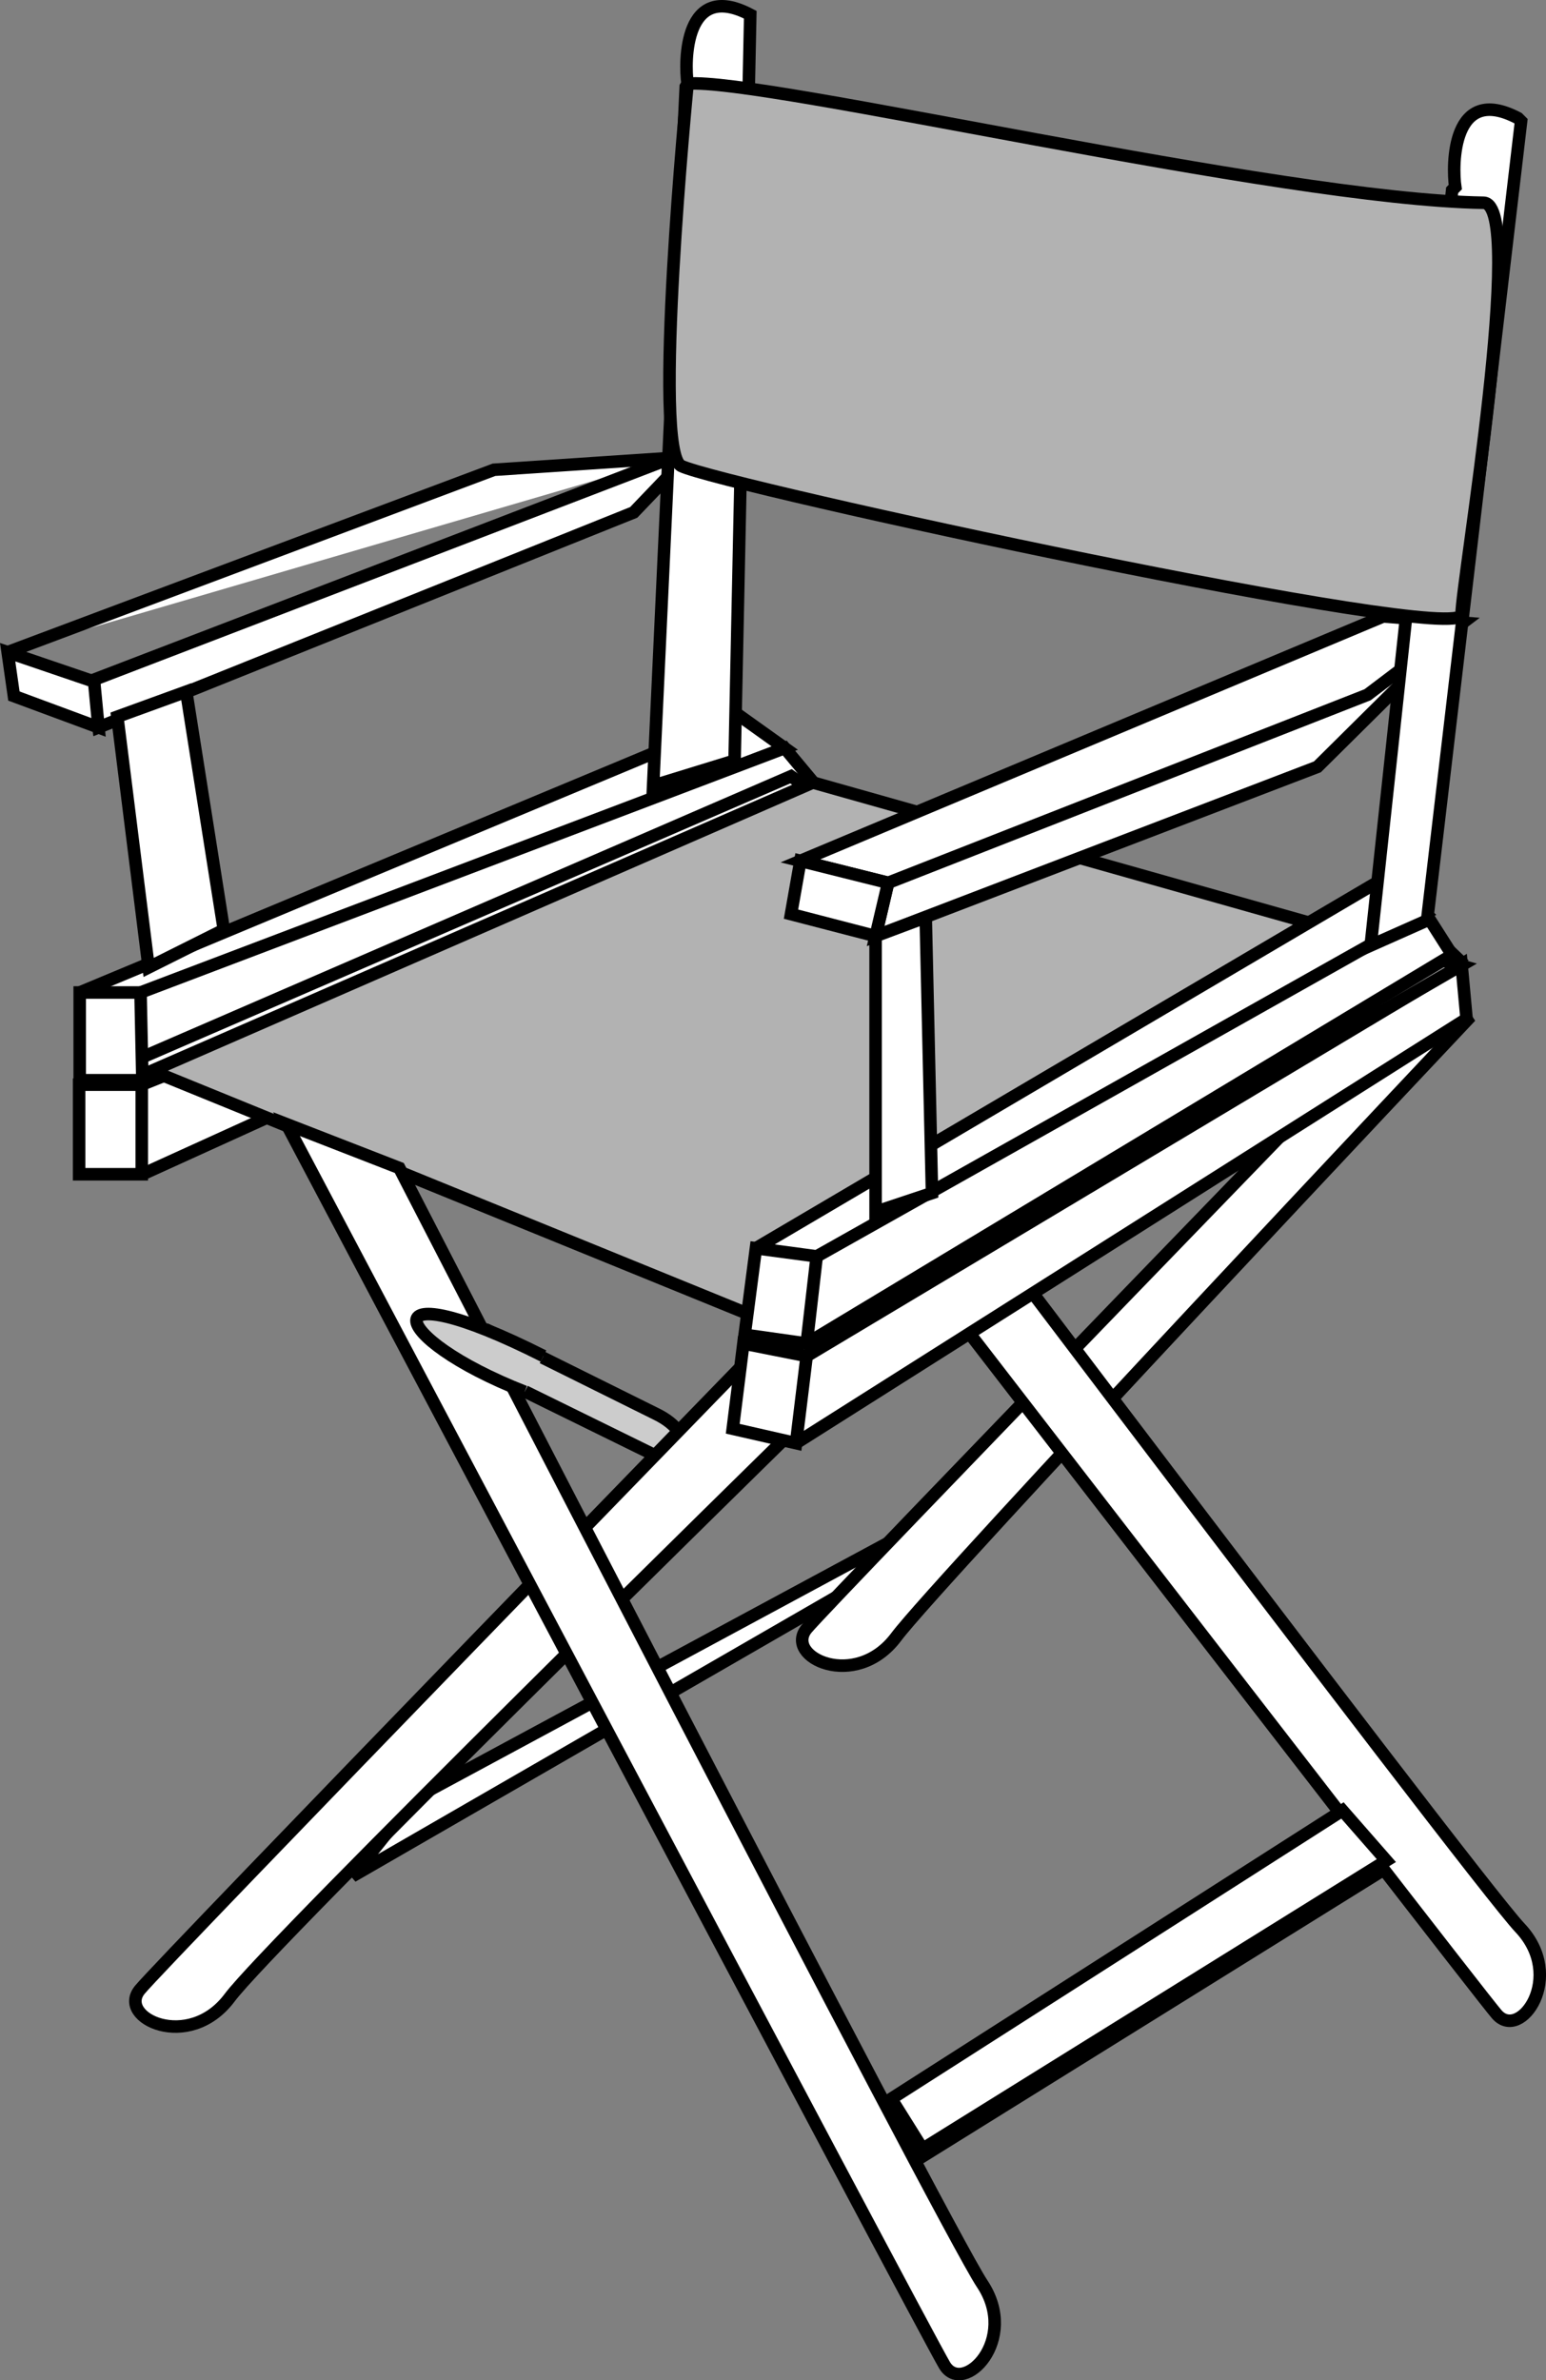 <svg xmlns="http://www.w3.org/2000/svg" width="246.697" height="379.754"><rect width="100%" height="100%" fill="#808080" stroke="none"/><path fill="#ccc" stroke="#000" stroke-width="2" d="m81.424 220.848 22.199 10.902c5.324 3.075 8.324-2.675 1-6.199l-27.2-13.5"/><path fill="#fff" d="m66.22 286.848 77-41.5-9 9-78 45 10-12.5"/><path fill="none" stroke="#000" stroke-width="2" d="m66.22 286.848 77-41.5-9 9-78 45zm0 0"/><path fill="#fff" d="M125.822 210.25s-99.793 102.684-103.5 107.2c-3.71 4.484 7.781 9.957 14.3 1.3 6.43-8.675 88.598-89.199 88.598-89.199l.602-19.3"/><path fill="none" stroke="#000" stroke-width="2" d="M125.822 210.25s-99.793 102.684-103.5 107.2c-3.71 4.484 7.781 9.957 14.3 1.3 6.43-8.675 88.598-89.199 88.598-89.199zm0 0"/><path fill="#fff" d="M229.22 155.551s-96.77 99.817-100.5 104.297c-3.683 4.516 7.805 9.988 14.301 1.3 6.453-8.644 91.102-98.398 91.102-98.398l-4.903-7.199"/><path fill="none" stroke="#000" stroke-width="2" d="M229.22 155.551s-96.77 99.817-100.5 104.297c-3.683 4.516 7.805 9.988 14.301 1.3 6.453-8.644 91.102-98.398 91.102-98.398zm0 0"/><path fill="#fff" d="M101.72 144.051s133.258 172.875 137.102 177.297c3.766 4.414 11.11-5.984 3.7-13.797-7.473-7.887-121.9-159.703-121.9-159.703l-18.902-3.797"/><path fill="none" stroke="#000" stroke-width="2" d="M101.72 144.051s133.258 172.875 137.102 177.297c3.766 4.414 11.11-5.984 3.7-13.797-7.473-7.887-121.9-159.703-121.9-159.703zm0 0"/><path fill="#fff" stroke="#000" stroke-width="2" d="M1.22 104.051 78.822 74.95l28.398-1.899m19.801 157.199 107-67.699-.8-8.703-104.5 62.5 104-63.297-4.399-4.203-109.7 65.5"/><path fill="#fff" d="m118.623 214.348-1.7 13.602 10.098 2.3 1.7-13.902-10.098-2"/><path fill="none" stroke="#000" stroke-width="2" d="m118.623 214.348-1.7 13.602 10.098 2.3 1.7-13.902zm0 0"/><path fill="#fff" d="M101.123 81.75 15.72 116.051l-1-7.5 92.5-35.5 2.903-.703-9 9.402"/><path fill="none" stroke="#000" stroke-width="2" d="M101.123 81.75 15.72 116.051l-1-7.5 92.5-35.5 2.903-.703zm0 0"/><path fill="#fff" d="m15.72 116.051-.699-7.3-13.8-4.7 1 7 13.5 5"/><path fill="none" stroke="#000" stroke-width="2" d="m15.72 116.051-.699-7.3-13.8-4.7 1 7zm0 0"/><path fill="#fff" stroke="#000" stroke-width="2" d="m22.72 172.348 107.5-47-5-6-102.796 39 102.796-39-7-5-105.5 44"/><path fill="#fff" stroke="#000" stroke-width="2" d="m22.72 187.348 115.5-52.5-5-6-110.597 44.203 110.597-44.203-7-5-113.597 49.203"/><path fill="#b2b2b2" d="m24.22 170.848 105.5 43 103.403-59.797-103.403-29.203-105.5 46"/><path fill="none" stroke="#000" stroke-width="2" d="m24.22 170.848 105.5 43 103.403-59.797-103.403-29.203zm0 0"/><path fill="#fff" d="M12.72 158.348v14h10l-.296-14H12.72"/><path fill="none" stroke="#000" stroke-width="2" d="M12.72 158.348v14h10l-.296-14zm0 0"/><path fill="#fff" stroke="#000" stroke-width="2" d="m233.424 99.348-23.204 23-70.5 27 2-8.5"/><path fill="#fff" d="M12.623 173.051v14.297h10v-14.297h-10"/><path fill="none" stroke="#000" stroke-width="2" d="M12.623 173.051v14.297h10v-14.297zm0 0"/><path fill="#fff" stroke="#000" stroke-width="2" d="m128.72 214.348 103-62-4.199-6.598-97.199 54.7 97.2-54.7-6.2-5.902-100.7 59.3"/><path fill="#fff" d="m120.623 199.149-1.801 13.8 9.898 1.4 1.602-13.9-9.7-1.3"/><path fill="none" stroke="#000" stroke-width="2" d="m120.623 199.149-1.801 13.8 9.898 1.4 1.602-13.9zm0 0"/><path fill="#fff" d="m220.72 98.348-93 39 14 3.5 76.5-30 15.204-11.5-12.704-1"/><path fill="none" stroke="#000" stroke-width="2" d="m220.72 98.348-93 39 14 3.5 76.5-30 15.204-11.5zm0 0"/><path fill="#fff" d="m127.72 137.348-1.5 8.5 13.5 3.5 2-8.5-14-3.5"/><path fill="none" stroke="#000" stroke-width="2" d="m127.72 137.348-1.5 8.5 13.5 3.5 2-8.5zm0 0"/><path fill="#fff" d="M45.72 179.348s101.977 192.977 105 198c2.977 4.977 11.977-4.023 6-13-6.023-9.023-93-178-93-178l-18-7"/><path fill="none" stroke="#000" stroke-width="2" d="M45.72 179.348s101.977 192.977 105 198c2.977 4.977 11.977-4.023 6-13-6.023-9.023-93-178-93-178zm0 0"/><path fill="#fff" d="m18.72 114.348 5 40 12-6-6-38-11 4"/><path fill="none" stroke="#000" stroke-width="2" d="m18.72 114.348 5 40 12-6-6-38zm0 0"/><path fill="#fff" d="M139.72 149.348v44l9-3-1-44-8 3"/><path fill="none" stroke="#000" stroke-width="2" d="M139.72 149.348v44l9-3-1-44zm0 0"/><path fill="#fff" d="m141.72 336.348 72-46 7 8-74 46-5-8"/><path fill="none" stroke="#000" stroke-width="2" d="m141.72 336.348 72-46 7 8-74 46zm0 0"/><path fill="#fff" d="m142.22 334.848 72-46 7 8-74 46-5-8"/><path fill="none" stroke="#000" stroke-width="2" d="m142.22 334.848 72-46 7 8-74 46zm0 0"/><path fill="#ccc" stroke="#000" stroke-width="2" d="M86.72 216.348c-27.773-14.023-25.273-3.023-3 5.703"/><path fill="#fff" d="M232.22 29.848c-.523-3.523-.523-16.523 10-11l.5.5-15 127.5-9 4 13-120.5.5-.5"/><path fill="none" stroke="#000" stroke-width="2" d="M232.22 29.848c-.523-3.523-.523-16.523 10-11l.5.5-15 127.5-9 4 13-120.5zm0 0"/><path fill="#fff" d="M109.72 13.348c-.523-3.523-.523-16.523 10-11l-2.5 119-13 4 5.204-111.5.296-.5"/><path fill="none" stroke="#000" stroke-width="2" d="M109.72 13.348c-.523-3.523-.523-16.523 10-11l-2.5 119-13 4 5.204-111.5zm0 0"/><path fill="#b2b2b2" d="M109.72 13.348c11.977-1.023 94.325 18.496 127 19 6.942.078-3.523 60.727-3.5 65.703-.023 5.024-117.64-20.465-124.5-23.703-4.773-2.273 1-61 1-61"/><path fill="none" stroke="#000" stroke-width="2" d="M109.72 13.348c11.977-1.023 94.325 18.496 127 19 6.942.078-3.523 60.727-3.5 65.703-.023 5.024-117.64-20.465-124.5-23.703-4.773-2.273 1-61 1-61zm0 0"/></svg>
